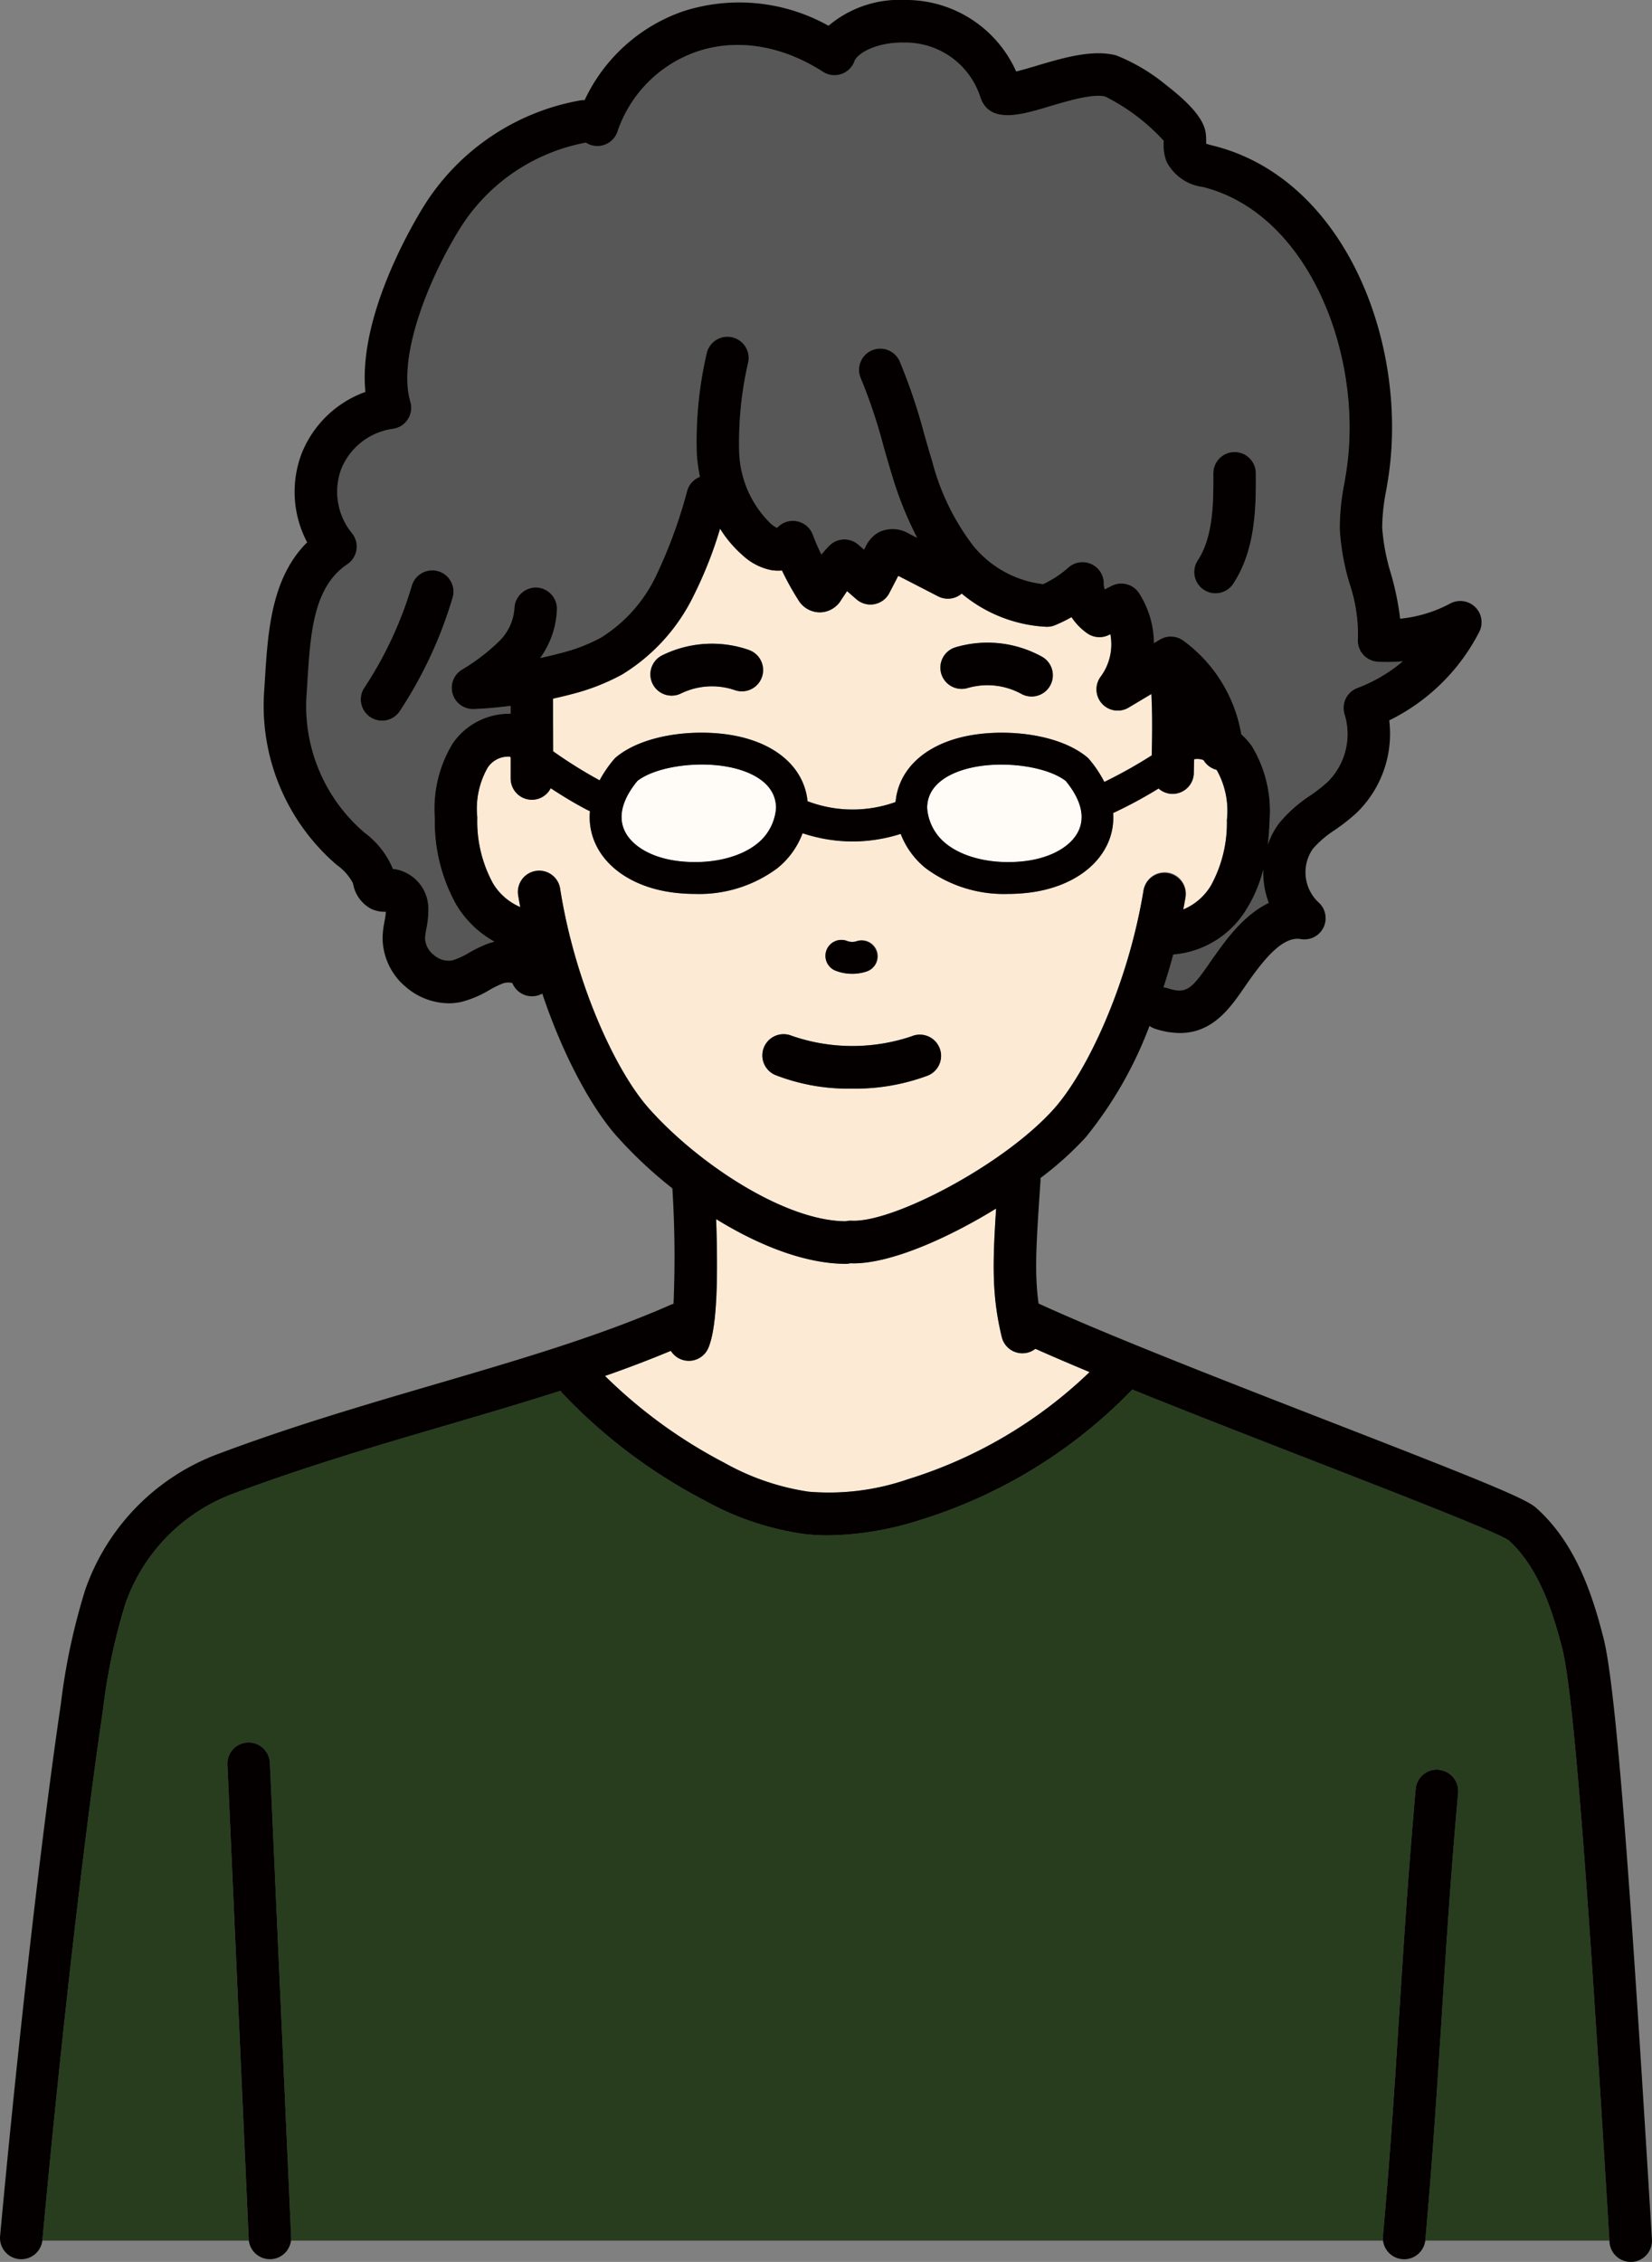 <svg xmlns="http://www.w3.org/2000/svg" width="153.735" height="210.424" viewBox="0 0 153.735 210.424">
  <rect x="0" y="0" width="153.735" height="210.424" fill="#808080" stroke="none"/>
  <g id="グループ_4553" data-name="グループ 4553" transform="translate(-264.223 93.124)">
    <path id="パス_1351" data-name="パス 1351" d="M310.38-25.724a1.976,1.976,0,0,1-1.653.888,1.968,1.968,0,0,1-1.089-.328,1.978,1.978,0,0,1-.56-2.741,35.505,35.505,0,0,0,4.422-9.5,1.977,1.977,0,0,1,2.458-1.335,1.977,1.977,0,0,1,1.335,2.458,39.477,39.477,0,0,1-4.914,10.559Zm74.259-14.028c1.471-2.236,1.459-5.484,1.45-8.093a1.978,1.978,0,0,1,1.971-1.985h.006a1.978,1.978,0,0,1,1.978,1.971c.011,2.975.024,7.049-2.1,10.282a1.976,1.976,0,0,1-1.653.891,1.97,1.97,0,0,1-1.086-.326,1.979,1.979,0,0,1-.565-2.74ZM312.734-4.623a2.041,2.041,0,0,0,.814,1.577,2.044,2.044,0,0,0,1.7.511,6.6,6.6,0,0,0,1.548-.7,12.607,12.607,0,0,1,1.832-.877,5.338,5.338,0,0,1,.555-.163,9.529,9.529,0,0,1-3.533-3.406,15.83,15.83,0,0,1-2.016-8.094,11.678,11.678,0,0,1,1.675-6.952,6.387,6.387,0,0,1,5.379-2.744l0-.735c-1.137.141-2.277.25-3.42.3l-.081,0A1.976,1.976,0,0,1,315.3-27.29a1.977,1.977,0,0,1,.812-2.259,18.47,18.47,0,0,0,3.5-2.669,4.722,4.722,0,0,0,1.428-3.043,1.978,1.978,0,0,1,1.978-1.96h.018a1.978,1.978,0,0,1,1.96,2,8.146,8.146,0,0,1-1.564,4.562q.928-.2,1.844-.444a15.864,15.864,0,0,0,3.822-1.459,13.709,13.709,0,0,0,5.1-5.707,45.388,45.388,0,0,0,2.928-7.983,1.964,1.964,0,0,1,1.177-1.271,17.166,17.166,0,0,1-.283-1.99,35.945,35.945,0,0,1,.9-9.431,1.977,1.977,0,0,1,2.309-1.58,1.978,1.978,0,0,1,1.58,2.308,32.983,32.983,0,0,0-.848,8.4,9.685,9.685,0,0,0,2.924,6.63,2.43,2.43,0,0,0,.6.409,1.97,1.97,0,0,1,1.651-.644,1.979,1.979,0,0,1,1.667,1.268q.358.945.805,1.857c.227-.276.468-.549.73-.815a1.98,1.98,0,0,1,2.71-.1l.526.46.152-.294a2.985,2.985,0,0,1,1.239-1.338,2.978,2.978,0,0,1,2.8.148l.734.378a33.126,33.126,0,0,1-2.359-5.931c-.261-.853-.507-1.711-.752-2.57a48.769,48.769,0,0,0-2.114-6.318,1.979,1.979,0,0,1,1.012-2.608A1.98,1.98,0,0,1,356.9-58.28a52.407,52.407,0,0,1,2.3,6.827c.239.834.476,1.668.73,2.5a22.042,22.042,0,0,0,3.813,7.839,9.889,9.889,0,0,0,6.5,3.569A9.78,9.78,0,0,0,372.6-39.1a1.975,1.975,0,0,1,2.13-.321,1.98,1.98,0,0,1,1.161,1.815,1.61,1.61,0,0,0,.093.541l.631-.325a1.98,1.98,0,0,1,2.569.686,8.786,8.786,0,0,1,1.378,4.636l.551-.329a1.977,1.977,0,0,1,2.169.093,13.626,13.626,0,0,1,5.408,8.724,6.424,6.424,0,0,1,1,1.127,11.673,11.673,0,0,1,1.624,6.964c-.02.759-.075,1.479-.158,2.169a7.138,7.138,0,0,1,1.077-2.028,12.961,12.961,0,0,1,2.887-2.551,14.643,14.643,0,0,0,1.6-1.252A6.264,6.264,0,0,0,398.3-25.42a1.977,1.977,0,0,1,1.186-2.465,14.437,14.437,0,0,0,4.227-2.484,16.209,16.209,0,0,1-2.307.043,1.972,1.972,0,0,1-1.4-.685,1.973,1.973,0,0,1-.47-1.482,14.793,14.793,0,0,0-.761-5.045,22.057,22.057,0,0,1-.93-5.159,21.838,21.838,0,0,1,.431-4.252c.089-.528.18-1.057.25-1.586,1.412-10.573-3.651-23.528-13.439-25.96a4.409,4.409,0,0,1-3.373-2.382,4.272,4.272,0,0,1-.255-1.76c0-.052,0-.105,0-.156a18.743,18.743,0,0,0-5.437-4.11c-1.132-.3-3.515.413-5.259.934-2.6.775-5.547,1.654-6.378-.923a7.312,7.312,0,0,0-7.073-5.033c-2.56-.056-4.36.994-4.625,1.727a1.976,1.976,0,0,1-1.225,1.2,1.975,1.975,0,0,1-1.7-.208c-3.855-2.474-8.03-3.14-11.756-1.876a11.906,11.906,0,0,0-7.388,7.475,1.979,1.979,0,0,1-2.532,1.188,2,2,0,0,1-.391-.2,17.605,17.605,0,0,0-11.653,7.881c-3.093,4.95-5.879,12.139-4.683,16.23a1.979,1.979,0,0,1-.246,1.64,1.976,1.976,0,0,1-1.405.877,6.085,6.085,0,0,0-4.772,3.712,6.081,6.081,0,0,0,.97,5.966,1.983,1.983,0,0,1,.441,1.549,1.98,1.98,0,0,1-.858,1.364c-3.163,2.12-3.432,6.427-3.717,10.987q-.04.654-.084,1.3a15.484,15.484,0,0,0,5.046,12.373l.38.333a7.937,7.937,0,0,1,2.619,3.358c.049,0,.1.005.154.011a3.734,3.734,0,0,1,3.144,3.777,8.423,8.423,0,0,1-.183,1.776,6.689,6.689,0,0,0-.121.855Z" transform="translate(-8.952 -1.243)" fill="#585757"/>
    <path id="パス_1352" data-name="パス 1352" d="M378.123-13.889a1.976,1.976,0,0,1-1.731,1.018,1.965,1.965,0,0,1-.958-.249,6.589,6.589,0,0,0-4.983-.542,1.978,1.978,0,0,1-2.461-1.329,1.977,1.977,0,0,1,1.329-2.461,10.465,10.465,0,0,1,8.035.874,1.978,1.978,0,0,1,.769,2.69ZM351.3-14.682a1.976,1.976,0,0,1-2.522,1.212,6.581,6.581,0,0,0-5,.307,1.964,1.964,0,0,1-.877.206,1.978,1.978,0,0,1-1.774-1.1,1.977,1.977,0,0,1,.894-2.651,10.465,10.465,0,0,1,8.068-.5,1.977,1.977,0,0,1,1.212,2.521Zm30.446,7.637a10.9,10.9,0,0,1,1.419,2.121,44.116,44.116,0,0,0,4.412-2.47c.047-2.2.065-3.614-.028-5.712l-2.122,1.267a1.978,1.978,0,0,1-2.493-.384,1.978,1.978,0,0,1-.088-2.521,5.064,5.064,0,0,0,.882-3.925l-.111.057a1.976,1.976,0,0,1-2.033-.132,5.581,5.581,0,0,1-1.472-1.51,13.5,13.5,0,0,1-1.527.747,1.957,1.957,0,0,1-.816.151,13.306,13.306,0,0,1-7.874-3.09,1.978,1.978,0,0,1-2.193.259l-3.713-1.91-.835,1.607a1.979,1.979,0,0,1-1.387,1.031,1.981,1.981,0,0,1-1.669-.453l-.871-.761c-.181.263-.361.536-.544.813a2.344,2.344,0,0,1-1.939,1.16h-.061a2.347,2.347,0,0,1-2.026-1.2,25.614,25.614,0,0,1-1.489-2.694,3.887,3.887,0,0,1-.992-.036,5.463,5.463,0,0,1-2.636-1.346,11.187,11.187,0,0,1-2.132-2.506,38.257,38.257,0,0,1-2.471,6.25,17.617,17.617,0,0,1-6.652,7.317,20.081,20.081,0,0,1-4.757,1.843c-.551.148-1.108.272-1.665.4l.013,4.9a42.968,42.968,0,0,0,4.323,2.7,11.122,11.122,0,0,1,1.35-1.971,1.39,1.39,0,0,1,.184-.183c2.772-2.3,8.143-2.74,11.737-1.846,3.57.889,5.79,3.085,6.078,5.943a11.8,11.8,0,0,0,8.192.075c.256-2.894,2.487-5.119,6.088-6.017s8.966-.45,11.736,1.846a1.5,1.5,0,0,1,.186.183Z" transform="translate(-16.173 -15.456)" fill="#fdead5"/>
    <path id="パス_1353" data-name="パス 1353" d="M414.309,16.774A8.794,8.794,0,0,1,407.43,21.1c-.28,1.048-.586,2.064-.909,3.055a1.988,1.988,0,0,1,.429.086c1.666.543,2.17.088,3.8-2.276q.216-.314.439-.631c1.068-1.512,2.767-3.916,5.121-5.038a8.042,8.042,0,0,1-.514-3.09,12.8,12.8,0,0,1-1.49,3.567Z" transform="translate(-34.025 -25.425)" fill="#585757"/>
    <path id="パス_1354" data-name="パス 1354" d="M349.279,26.405a1.98,1.98,0,0,1,2.592-1.052,17.245,17.245,0,0,0,11.119.05,1.978,1.978,0,1,1,1.537,3.645,19.338,19.338,0,0,1-7.1,1.214A18.658,18.658,0,0,1,350.331,29a1.978,1.978,0,0,1-1.052-2.592Zm5.832-9.011a1.485,1.485,0,0,1,1.912-.864,1.333,1.333,0,0,0,.872.019,1.484,1.484,0,1,1,.932,2.817,4.287,4.287,0,0,1-2.853-.06,1.484,1.484,0,0,1-.863-1.912ZM328.043,10.01a1.975,1.975,0,0,1,2.261,1.646c1.4,8.857,5.178,16.951,8.193,20.368,4.574,5.185,12.7,10.56,18.388,10.582h0a1.979,1.979,0,0,1,.554-.049c3.757.217,14.107-5.131,18.817-10.391,3.04-3.394,6.882-11.459,8.343-20.306a1.978,1.978,0,1,1,3.9.644c-.062.371-.133.734-.2,1.1a5.429,5.429,0,0,0,2.575-2.226,12.088,12.088,0,0,0,1.484-6.1A7.719,7.719,0,0,0,391.432.66c-.012-.018-.028-.033-.042-.052a1.971,1.971,0,0,1-1.2-.9,1.529,1.529,0,0,0-.879-.081c0,.147-.006.293-.01.446l-.018.838a1.978,1.978,0,0,1-1.977,1.936h-.043a1.961,1.961,0,0,1-1.259-.5,41.37,41.37,0,0,1-3.982,2.165c-.078.037-.161.073-.245.11a5.944,5.944,0,0,1-.382,2.546c-1.012,2.594-3.789,4.412-7.426,4.863a16.165,16.165,0,0,1-1.987.123,12.2,12.2,0,0,1-7.649-2.392A7.6,7.6,0,0,1,362,6.567a14.7,14.7,0,0,1-4.469.705,14.84,14.84,0,0,1-4.66-.764,7.587,7.587,0,0,1-2.348,3.254,12.2,12.2,0,0,1-7.649,2.392,16.148,16.148,0,0,1-1.987-.123c-3.638-.451-6.414-2.269-7.425-4.862a5.951,5.951,0,0,1-.378-2.713c-.145-.067-.282-.135-.411-.2-1.153-.609-2.22-1.265-3.241-1.936a1.969,1.969,0,0,1-1.745,1.074h-.005a1.979,1.979,0,0,1-1.978-1.973l0-1.943c-.014-.03-.033-.059-.044-.091a2.282,2.282,0,0,0-2.1,1.023,7.718,7.718,0,0,0-.963,4.609,12.078,12.078,0,0,0,1.439,6.113,5.428,5.428,0,0,0,2.557,2.24c-.065-.365-.133-.728-.192-1.1a1.978,1.978,0,0,1,1.646-2.262Z" transform="translate(-13.956 -22.113)" fill="#fdead5"/>
    <path id="パス_1355" data-name="パス 1355" d="M341.726,1.875c-.954,1.156-1.908,2.834-1.275,4.454.6,1.539,2.527,2.687,5.027,3,2.891.361,5.727-.264,7.4-1.625a4.665,4.665,0,0,0,1.744-3.319C354.6,2.015,352.2,1.061,350.755.7c-3.062-.764-7.229-.213-9.029,1.174Z" transform="translate(-18.178 -22.352)" fill="#fffbf7"/>
    <path id="パス_1356" data-name="パス 1356" d="M338.223,70.209a46.123,46.123,0,0,0,11.1,8.075,22.837,22.837,0,0,0,7.858,2.693,22.5,22.5,0,0,0,9.2-1.15,42.5,42.5,0,0,0,16.937-9.986c-1.837-.765-3.53-1.491-5.044-2.165a1.963,1.963,0,0,1-1.209.416,1.979,1.979,0,0,1-1.921-1.513c-.946-3.909-.845-6.951-.525-11.951-4.681,2.888-9.882,5.1-13.26,5.1-.1,0-.2,0-.3-.008a1.956,1.956,0,0,1-.441.053h-.008c-3.772-.014-8.064-1.705-12.045-4.161.217,6.509-.012,10.267-.717,11.963a1.974,1.974,0,0,1-3.5.292q-2.988,1.245-6.124,2.336Z" transform="translate(-17.694 -35.33)" fill="#fdead5"/>
    <path id="パス_1357" data-name="パス 1357" d="M381.485.7c-1.442.359-3.849,1.314-3.865,3.68a4.669,4.669,0,0,0,1.745,3.32c1.669,1.36,4.506,1.984,7.4,1.624,2.5-.31,4.427-1.458,5.026-3,.632-1.621-.321-3.3-1.275-4.454C388.714.488,384.549-.063,381.485.7Z" transform="translate(-27.115 -22.352)" fill="#fffbf7"/>
    <path id="パス_1358" data-name="パス 1358" d="M317.8,77.121a2.009,2.009,0,0,1-.183-.237c-3.419,1.095-6.943,2.133-10.563,3.192-6.464,1.893-13.147,3.85-19.835,6.356a16.839,16.839,0,0,0-10.083,10.232,55.412,55.412,0,0,0-2.1,9.914c-1.77,12-3.928,30.885-5.63,49.295,0,.025-.011.047-.014.071h19.232a1.649,1.649,0,0,1-.024-.164l-1.978-44.114a1.978,1.978,0,0,1,3.952-.177l1.978,44.115a1.868,1.868,0,0,1-.02.341H394.167a1.9,1.9,0,0,1-.011-.427c.7-7.918,1.118-14.439,1.519-20.747.4-6.331.82-12.878,1.527-20.845a1.978,1.978,0,0,1,3.941.349c-.7,7.918-1.119,14.439-1.519,20.747-.4,6.331-.821,12.878-1.527,20.845,0,.027-.011.052-.014.078h17.152c-1.282-21.033-3.034-49.756-4.383-55.059-.91-3.58-2.217-7.577-5.014-10.109-1.249-.806-10.07-4.233-17.86-7.26-5.668-2.2-11.748-4.566-17.138-6.748A46.488,46.488,0,0,1,351.08,88.9a29.028,29.028,0,0,1-8.505,1.43,19.926,19.926,0,0,1-2.319-.133,26.594,26.594,0,0,1-9.22-3.112A50.078,50.078,0,0,1,317.8,77.121Z" transform="translate(-1.236 -40.624)" fill="#283d1e"/>
    <path id="パス_1359" data-name="パス 1359" d="M315.559-23.309a1.98,1.98,0,0,0-2.459,1.335,35.512,35.512,0,0,1-4.422,9.5,1.977,1.977,0,0,0,.56,2.741,1.968,1.968,0,0,0,1.089.328,1.974,1.974,0,0,0,1.652-.888,39.5,39.5,0,0,0,4.915-10.559,1.978,1.978,0,0,0-1.335-2.458Z" transform="translate(-10.551 -16.674)" fill="#040000"/>
    <path id="パス_1360" data-name="パス 1360" d="M411.178-25.039a1.971,1.971,0,0,0,1.086.326,1.976,1.976,0,0,0,1.653-.891c2.127-3.235,2.113-7.308,2.1-10.282a1.978,1.978,0,0,0-1.978-1.971h-.006a1.978,1.978,0,0,0-1.971,1.985c.009,2.608.02,5.855-1.451,8.093a1.979,1.979,0,0,0,.565,2.74Z" transform="translate(-34.926 -13.215)" fill="#040000"/>
    <path id="パス_1361" data-name="パス 1361" d="M348.682,44.5a22.482,22.482,0,0,1-9.2,1.15,22.828,22.828,0,0,1-7.857-2.693,46.111,46.111,0,0,1-11.1-8.075q3.139-1.095,6.125-2.336a1.974,1.974,0,0,0,3.5-.292c.706-1.7.935-5.456.718-11.963,3.981,2.456,8.273,4.148,12.045,4.161h.008a1.949,1.949,0,0,0,.44-.053c.1,0,.2.008.3.008,3.377,0,8.578-2.217,13.259-5.1-.319,5-.421,8.041.526,11.95a1.971,1.971,0,0,0,3.13,1.1c1.513.674,3.206,1.4,5.043,2.165A42.5,42.5,0,0,1,348.682,44.5ZM324.541,9.912c-3.015-3.418-6.8-11.511-8.192-20.368a1.972,1.972,0,0,0-2.261-1.646,1.978,1.978,0,0,0-1.647,2.261c.059.371.127.735.193,1.1a5.43,5.43,0,0,1-2.557-2.243,12.07,12.07,0,0,1-1.438-6.113,7.713,7.713,0,0,1,.962-4.609,2.283,2.283,0,0,1,2.1-1.023c.011.031.03.06.043.091l0,1.943a1.979,1.979,0,0,0,1.978,1.973h.005a1.969,1.969,0,0,0,1.744-1.074c1.02.67,2.088,1.325,3.241,1.936.128.068.266.137.411.2a5.94,5.94,0,0,0,.378,2.713c1.012,2.593,3.788,4.411,7.426,4.862a16.159,16.159,0,0,0,1.988.123,12.2,12.2,0,0,0,7.648-2.392,7.588,7.588,0,0,0,2.348-3.254,14.84,14.84,0,0,0,4.66.764,14.7,14.7,0,0,0,4.469-.705,7.593,7.593,0,0,0,2.328,3.195,12.2,12.2,0,0,0,7.649,2.392,16.164,16.164,0,0,0,1.987-.123c3.638-.451,6.414-2.269,7.426-4.862a5.937,5.937,0,0,0,.381-2.547c.084-.037.167-.073.245-.11a41.1,41.1,0,0,0,3.982-2.166,1.959,1.959,0,0,0,1.26.5h.043a1.978,1.978,0,0,0,1.977-1.936l.017-.81c0-.163.007-.32.011-.476a1.526,1.526,0,0,1,.878.081,1.976,1.976,0,0,0,1.2.9c.014.017.03.033.042.05a7.724,7.724,0,0,1,.929,4.617,12.088,12.088,0,0,1-1.484,6.1,5.427,5.427,0,0,1-2.575,2.225c.068-.366.14-.729.2-1.1a1.979,1.979,0,0,0-1.63-2.274,1.977,1.977,0,0,0-2.274,1.63c-1.461,8.847-5.3,16.911-8.343,20.306-4.71,5.26-15.041,10.608-18.817,10.391-.037,0-.075,0-.111,0a1.971,1.971,0,0,0-.437.053h-.007c-5.686-.021-13.814-5.4-18.388-10.582ZM309.675-5.357a12.527,12.527,0,0,0-1.831.877,6.606,6.606,0,0,1-1.548.7,2.035,2.035,0,0,1-1.7-.511,2.039,2.039,0,0,1-.814-1.577,6.685,6.685,0,0,1,.121-.855,8.377,8.377,0,0,0,.183-1.777,3.735,3.735,0,0,0-3.144-3.776c-.053-.005-.1-.008-.154-.011a7.932,7.932,0,0,0-2.617-3.357l-.38-.333a15.482,15.482,0,0,1-5.046-12.373c.03-.432.056-.867.084-1.3.285-4.559.554-8.865,3.717-10.985A1.982,1.982,0,0,0,297.4-42a1.983,1.983,0,0,0-.441-1.549,6.08,6.08,0,0,1-.969-5.966,6.084,6.084,0,0,1,4.772-3.712,1.976,1.976,0,0,0,1.405-.877,1.976,1.976,0,0,0,.245-1.64c-1.2-4.092,1.59-11.282,4.683-16.23a17.607,17.607,0,0,1,11.653-7.881,2,2,0,0,0,.391.2,1.978,1.978,0,0,0,2.532-1.188,11.9,11.9,0,0,1,7.388-7.475c3.725-1.263,7.9-.6,11.755,1.876a1.974,1.974,0,0,0,1.7.208,1.976,1.976,0,0,0,1.225-1.2c.266-.734,2.074-1.784,4.625-1.727a7.312,7.312,0,0,1,7.073,5.033c.831,2.577,3.779,1.7,6.378.923,1.744-.52,4.127-1.232,5.259-.934a18.742,18.742,0,0,1,5.437,4.109c0,.052,0,.1,0,.157a4.273,4.273,0,0,0,.255,1.76,4.409,4.409,0,0,0,3.374,2.382c9.787,2.432,14.85,15.387,13.439,25.96-.07.53-.161,1.058-.25,1.588a21.814,21.814,0,0,0-.431,4.25,22.062,22.062,0,0,0,.93,5.16,14.774,14.774,0,0,1,.761,5.045,1.982,1.982,0,0,0,.471,1.482,1.974,1.974,0,0,0,1.4.684,16.423,16.423,0,0,0,2.306-.042,14.452,14.452,0,0,1-4.227,2.483,1.977,1.977,0,0,0-1.186,2.465,6.266,6.266,0,0,1-1.583,6.272,14.725,14.725,0,0,1-1.6,1.252,12.977,12.977,0,0,0-2.886,2.551,7.117,7.117,0,0,0-1.078,2.029c.083-.69.138-1.41.158-2.17a11.678,11.678,0,0,0-1.624-6.965,6.486,6.486,0,0,0-1-1.127,13.627,13.627,0,0,0-5.408-8.724,1.979,1.979,0,0,0-2.169-.092l-.551.329a8.786,8.786,0,0,0-1.378-4.636,1.98,1.98,0,0,0-2.569-.686l-.631.325a1.609,1.609,0,0,1-.093-.541,1.98,1.98,0,0,0-1.161-1.815,1.975,1.975,0,0,0-2.13.321,9.8,9.8,0,0,1-2.356,1.549,9.889,9.889,0,0,1-6.5-3.569,22.018,22.018,0,0,1-3.812-7.839c-.255-.829-.494-1.665-.733-2.5a52.6,52.6,0,0,0-2.3-6.821,1.98,1.98,0,0,0-2.608-1.013,1.979,1.979,0,0,0-1.012,2.608,48.812,48.812,0,0,1,2.112,6.312c.246.861.492,1.721.754,2.576a33.415,33.415,0,0,0,2.372,5.938l-.747-.385a2.969,2.969,0,0,0-2.8-.148,2.986,2.986,0,0,0-1.24,1.338l-.153.294-.526-.46a1.98,1.98,0,0,0-2.71.1c-.263.266-.5.538-.73.815-.3-.606-.566-1.227-.805-1.857a1.977,1.977,0,0,0-1.667-1.267,1.973,1.973,0,0,0-1.652.644,2.471,2.471,0,0,1-.6-.409,9.685,9.685,0,0,1-2.924-6.63,33,33,0,0,1,.848-8.4,1.978,1.978,0,0,0-1.581-2.308,1.978,1.978,0,0,0-2.309,1.58,35.962,35.962,0,0,0-.9,9.431,16.987,16.987,0,0,0,.283,1.99A1.968,1.968,0,0,0,328.18-47.5a45.272,45.272,0,0,1-2.927,7.983,13.71,13.71,0,0,1-5.1,5.707,15.875,15.875,0,0,1-3.822,1.459q-.915.244-1.843.444a8.151,8.151,0,0,0,1.563-4.562,1.979,1.979,0,0,0-1.96-2,2.007,2.007,0,0,0-2,1.96,4.719,4.719,0,0,1-1.427,3.042,18.452,18.452,0,0,1-3.5,2.67,1.978,1.978,0,0,0-.812,2.259,1.977,1.977,0,0,0,1.885,1.381l.081,0c1.144-.046,2.283-.156,3.42-.3l0,.734a6.386,6.386,0,0,0-5.379,2.745,11.676,11.676,0,0,0-1.675,6.951A15.826,15.826,0,0,0,306.7-8.926a9.537,9.537,0,0,0,3.534,3.406,5.293,5.293,0,0,0-.555.163ZM336.441-17.97a4.662,4.662,0,0,1-1.744,3.319c-1.671,1.361-4.506,1.984-7.4,1.625-2.5-.31-4.428-1.458-5.028-3-.632-1.621.321-3.3,1.275-4.454,1.8-1.387,5.968-1.938,9.029-1.174,1.442.359,3.85,1.314,3.865,3.68Zm28.233,1.948c-.6,1.539-2.525,2.687-5.026,3-2.891.359-5.727-.264-7.4-1.624a4.669,4.669,0,0,1-1.745-3.32c.015-2.366,2.423-3.321,3.865-3.68,3.063-.764,7.23-.213,9.029,1.174.954,1.156,1.908,2.834,1.275,4.454Zm2.319-4.358a10.934,10.934,0,0,0-1.419-2.121,1.5,1.5,0,0,0-.186-.183c-2.77-2.3-8.143-2.741-11.736-1.846s-5.831,3.123-6.088,6.017a11.8,11.8,0,0,1-8.192-.075c-.288-2.857-2.508-5.053-6.078-5.943-3.594-.9-8.966-.451-11.737,1.846a1.449,1.449,0,0,0-.185.183,11.022,11.022,0,0,0-1.349,1.971,42.952,42.952,0,0,1-4.323-2.7l-.013-4.9c.557-.125,1.114-.25,1.666-.4a20.069,20.069,0,0,0,4.756-1.843,17.609,17.609,0,0,0,6.652-7.317,38.186,38.186,0,0,0,2.471-6.248,11.158,11.158,0,0,0,2.131,2.5A5.462,5.462,0,0,0,336-40.088a3.889,3.889,0,0,0,.992.036,25.457,25.457,0,0,0,1.49,2.694,2.346,2.346,0,0,0,2.025,1.2h.061a2.34,2.34,0,0,0,1.939-1.16c.183-.278.363-.55.544-.814l.873.762a1.98,1.98,0,0,0,1.669.452,1.976,1.976,0,0,0,1.387-1.03l.835-1.607,3.712,1.91a1.977,1.977,0,0,0,2.192-.259,13.308,13.308,0,0,0,7.875,3.09,1.957,1.957,0,0,0,.816-.151,13.5,13.5,0,0,0,1.527-.747,5.58,5.58,0,0,0,1.472,1.51,1.976,1.976,0,0,0,2.033.132l.111-.057a5.057,5.057,0,0,1-.882,3.925,1.978,1.978,0,0,0,.088,2.521,1.978,1.978,0,0,0,2.493.384l2.121-1.267c.094,2.1.076,3.512.029,5.712a44.272,44.272,0,0,1-4.412,2.47ZM377.167-4.09q-.224.316-.439.631c-1.633,2.363-2.137,2.819-3.8,2.276a1.993,1.993,0,0,0-.43-.086c.324-.991.63-2.007.909-3.055a8.794,8.794,0,0,0,6.88-4.326,12.8,12.8,0,0,0,1.49-3.568,8.05,8.05,0,0,0,.514,3.091c-2.353,1.122-4.053,3.525-5.121,5.037Zm30.016,51.246c-.975-.872-4.927-2.478-19.011-7.95-9.818-3.816-20.878-8.114-27.3-11.064-.387-2.767-.212-5.475.081-9.959l.1-1.454a2.042,2.042,0,0,0-.009-.256,31.017,31.017,0,0,0,4.206-3.782,37.173,37.173,0,0,0,5.945-10.374,1.976,1.976,0,0,0,.506.26,7.5,7.5,0,0,0,2.325.4c3.065,0,4.7-2.37,5.96-4.192.136-.2.274-.4.415-.6,1.567-2.217,3.247-4.23,4.872-3.946a1.979,1.979,0,0,0,2.124-1.1A1.977,1.977,0,0,0,386.9-9.2a3.827,3.827,0,0,1-.495-4.97,9.719,9.719,0,0,1,2.054-1.75,18.014,18.014,0,0,0,2.035-1.61,10.242,10.242,0,0,0,3.01-8.577,18.638,18.638,0,0,0,8.379-8.234,1.977,1.977,0,0,0-.382-2.309,1.979,1.979,0,0,0-2.316-.33,12.473,12.473,0,0,1-4.665,1.415,26.007,26.007,0,0,0-.87-4.231,18.885,18.885,0,0,1-.8-4.246,18.589,18.589,0,0,1,.377-3.489c.1-.574.195-1.15.272-1.726,1.629-12.218-4.18-27.285-16.406-30.323-.133-.033-.421-.1-.629-.178,0-.015,0-.03,0-.045a5.994,5.994,0,0,0-.026-.848c-.1-.871-.61-2.179-3.711-4.575a17.449,17.449,0,0,0-4.627-2.744c-2.21-.585-4.975.237-7.413.963-.6.18-1.343.4-1.9.534a11.23,11.23,0,0,0-10.349-6.654,10.249,10.249,0,0,0-7.114,2.4,17,17,0,0,0-13.534-1.343,15.836,15.836,0,0,0-9.16,8.262,1.938,1.938,0,0,0-.412.026,21.613,21.613,0,0,0-14.477,9.71c-1.119,1.79-6.21,10.384-5.513,17.409a10.028,10.028,0,0,0-5.921,5.7,10.027,10.027,0,0,0,.5,8.29c-3.341,3.318-3.652,8.308-3.932,12.774-.027.428-.054.855-.083,1.279a19.524,19.524,0,0,0,6.362,15.6l.419.368A4.826,4.826,0,0,1,297.047-11l.054.183a3.281,3.281,0,0,0,1.657,2.242,3,3,0,0,0,1.373.271,6.433,6.433,0,0,1-.121.876,9.835,9.835,0,0,0-.183,1.409,6,6,0,0,0,2.241,4.775A6.183,6.183,0,0,0,305.984.211a5.385,5.385,0,0,0,1.189-.132,9.786,9.786,0,0,0,2.579-1.094,9.318,9.318,0,0,1,1.26-.619,1.525,1.525,0,0,1,.889-.038,1.978,1.978,0,0,0,2.435,1.137,2.039,2.039,0,0,0,.353-.154c1.985,5.93,4.657,10.692,6.885,13.217a40.744,40.744,0,0,0,5.219,4.9,101.647,101.647,0,0,1,.107,10.738c-.059.02-.118.032-.176.058-6.673,2.943-14.126,5.125-22.018,7.436-6.532,1.913-13.286,3.89-20.11,6.448a20.781,20.781,0,0,0-12.434,12.643,59.324,59.324,0,0,0-2.274,10.63c-1.779,12.059-3.946,31.029-5.656,49.509a1.979,1.979,0,0,0,1.788,2.152c.062.006.123.008.184.008a1.979,1.979,0,0,0,1.968-1.8c1.7-18.414,3.86-37.3,5.63-49.295a55.448,55.448,0,0,1,2.1-9.914A16.842,16.842,0,0,1,285.984,45.81c6.688-2.506,13.371-4.463,19.834-6.356,3.621-1.059,7.146-2.1,10.564-3.192a1.984,1.984,0,0,0,.183.237A50.079,50.079,0,0,0,329.8,46.465a26.6,26.6,0,0,0,9.22,3.112,19.925,19.925,0,0,0,2.319.133,29.028,29.028,0,0,0,8.505-1.43A46.485,46.485,0,0,0,369.6,36.145c5.39,2.182,11.47,4.545,17.137,6.748,7.791,3.028,16.612,6.455,17.862,7.26,2.8,2.533,4.1,6.53,5.014,10.11,1.352,5.316,3.107,34.136,4.39,55.179a1.978,1.978,0,0,0,1.973,1.858c.04,0,.081,0,.122,0a1.977,1.977,0,0,0,1.854-2.095c-1.675-27.485-3.169-50.663-4.5-55.913-1.062-4.183-2.638-8.894-6.267-12.133Z" transform="translate(0 0)" fill="#040000"/>
    <path id="パス_1362" data-name="パス 1362" d="M372.866,37.169a1.978,1.978,0,1,0-1.537-3.645,17.249,17.249,0,0,1-11.12-.05,1.978,1.978,0,0,0-1.539,3.645,18.677,18.677,0,0,0,7.093,1.265,19.341,19.341,0,0,0,7.1-1.214Z" transform="translate(-22.294 -30.234)" fill="#040000"/>
    <path id="パス_1363" data-name="パス 1363" d="M438.552,123.242a1.979,1.979,0,0,0-2.145,1.8c-.707,7.966-1.124,14.514-1.527,20.845-.4,6.308-.816,12.829-1.519,20.747a1.979,1.979,0,0,0,1.8,2.145c.06.005.119.008.177.008a1.979,1.979,0,0,0,1.968-1.8c.706-7.967,1.123-14.514,1.527-20.845.4-6.308.816-12.829,1.519-20.747a1.979,1.979,0,0,0-1.8-2.145Z" transform="translate(-40.441 -51.734)" fill="#040000"/>
    <path id="パス_1364" data-name="パス 1364" d="M293.925,119.92a1.976,1.976,0,0,0-1.887,2.064l1.978,44.114a1.978,1.978,0,0,0,1.974,1.89l.09,0a1.978,1.978,0,0,0,1.888-2.064l-1.978-44.115a1.983,1.983,0,0,0-2.064-1.887Z" transform="translate(-6.651 -50.941)" fill="#040000"/>
    <path id="パス_1365" data-name="パス 1365" d="M352.936-13.841a10.465,10.465,0,0,0-8.068.5,1.977,1.977,0,0,0-.894,2.651,1.977,1.977,0,0,0,1.774,1.1,1.976,1.976,0,0,0,.877-.205,6.577,6.577,0,0,1,5-.307,1.977,1.977,0,0,0,2.522-1.211,1.978,1.978,0,0,0-1.212-2.522Z" transform="translate(-19.02 -18.818)" fill="#040000"/>
    <path id="パス_1366" data-name="パス 1366" d="M388.682-13.247a10.471,10.471,0,0,0-8.036-.873,1.977,1.977,0,0,0-1.329,2.461,1.979,1.979,0,0,0,2.462,1.329,6.583,6.583,0,0,1,4.984.542,1.965,1.965,0,0,0,.958.249,1.976,1.976,0,0,0,1.731-1.018,1.978,1.978,0,0,0-.769-2.69Z" transform="translate(-27.5 -18.788)" fill="#040000"/>
    <path id="パス_1367" data-name="パス 1367" d="M366.164,24.674a4.287,4.287,0,0,0,2.853.06,1.484,1.484,0,0,0-.934-2.817,1.321,1.321,0,0,1-.871-.019,1.484,1.484,0,1,0-1.049,2.776Z" transform="translate(-24.146 -27.48)" fill="#040000"/>
  </g>
</svg>
